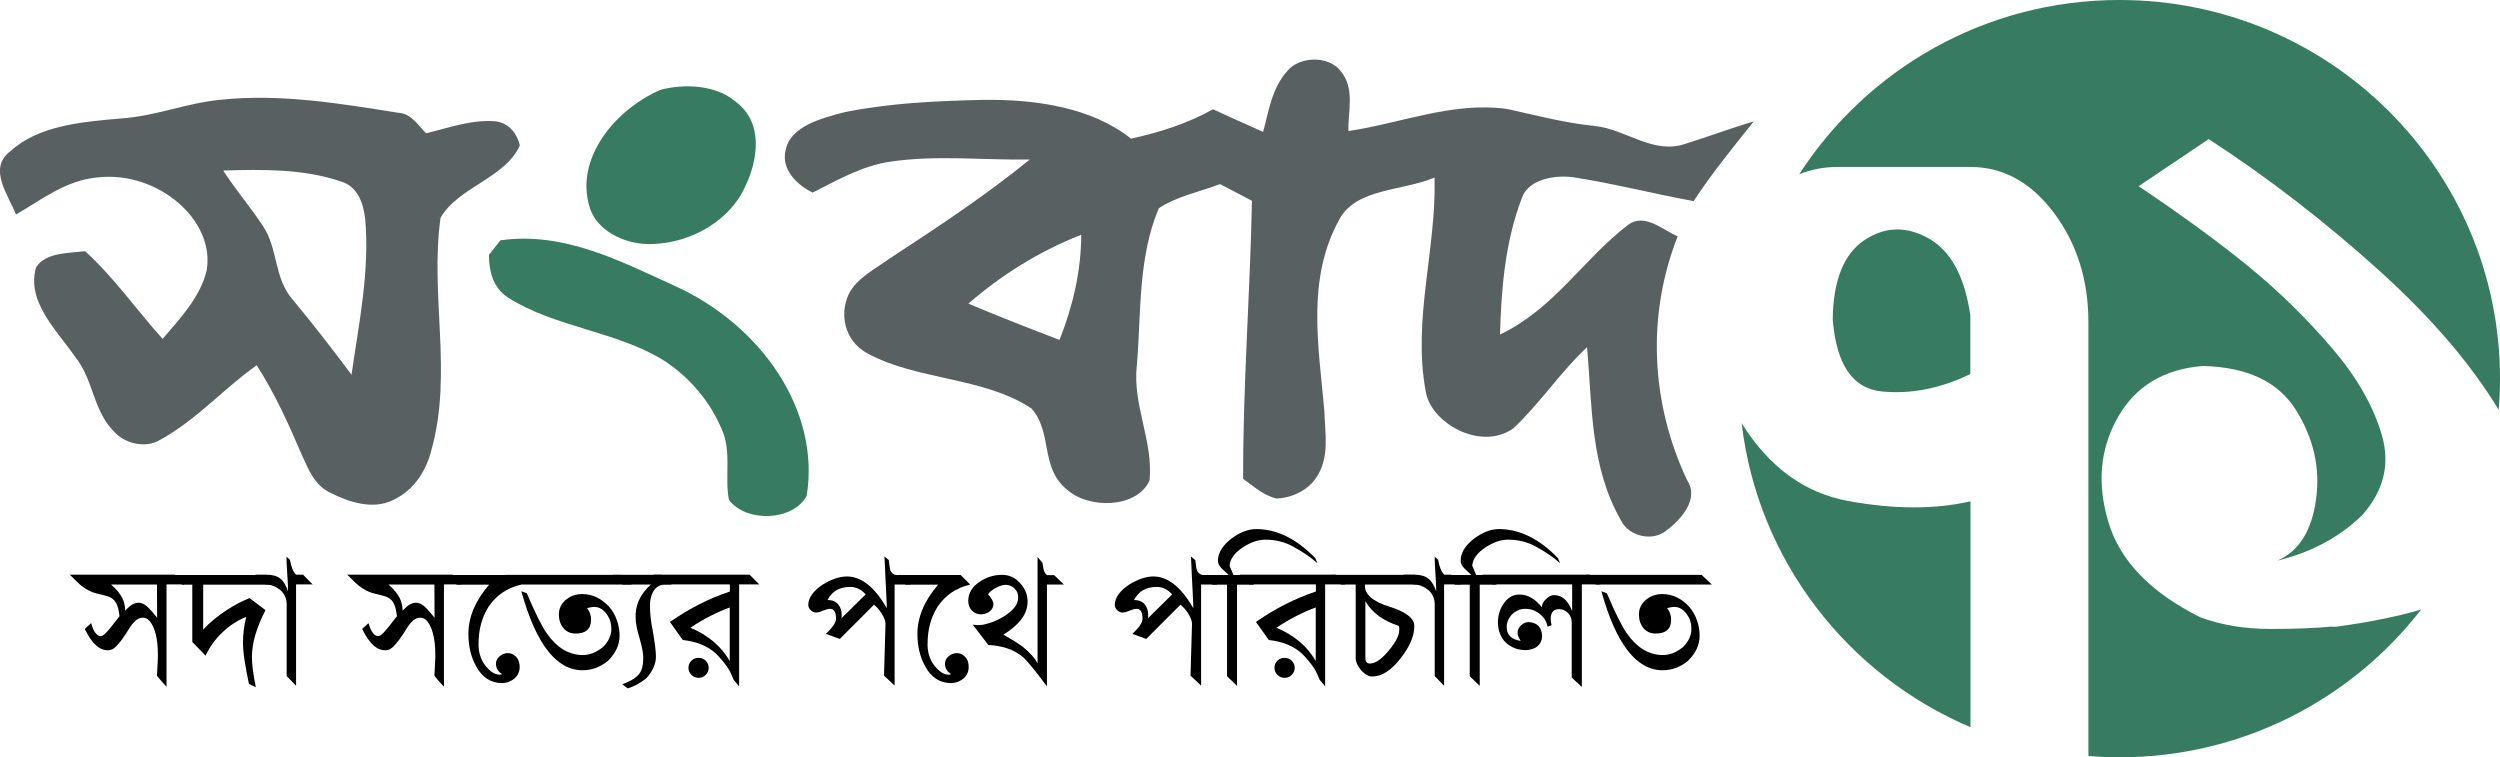 <?xml version="1.0" encoding="utf-8"?>
<!-- Generator: Adobe Illustrator 19.2.1, SVG Export Plug-In . SVG Version: 6.00 Build 0)  -->
<svg version="1.1" id="Layer_1" xmlns="http://www.w3.org/2000/svg" xmlns:xlink="http://www.w3.org/1999/xlink" x="0px" y="0px"
	 viewBox="0 0 1677 508" style="enable-background:new 0 0 1677 508;" xml:space="preserve">
<style type="text/css">
	.st0{fill:#586061;}
	.st1{fill:#367B62;}
</style>
<g>
	<g>
		<path class="st0" d="M863.8,47.3c8.1-9.5,27.1-10,35.1-0.1c10.3,11.7,5.3,27.2,5.6,40.7c35.4-5.2,69.9-19.9,106.6-14.8
			c19.4,4.3,38.6,9.4,58.6,11.4c21,2.1,39.5,19.7,61.3,11.8c15.3-4.7,30.1-10.4,45.4-14.8c-14,17.5-28.2,34.9-40.3,53.4
			c-26.4-4.8-52.3-11.5-78.9-15.7c-13.4-2.4-31.8,0.9-36.2,13.3c-11.4,29.6-13.9,61-14.8,91.9c36.6-17.5,55.7-50.5,86.1-73.7
			c11-8,23.2,3.7,33.1,7.8c-20.9,53-18.1,111.8,6.3,163.6c8.2,12.1-3.3,25.8-13.9,33.8c-9.8,7.9-25.3,3.4-30.2-6.4
			c-21-36.1-19.5-77.4-23-116.6c-18.2,17-31.3,37.4-49.4,54.4c-21.9,15.6-55.5-3.6-58.8-24.7c-9-47.8,7.2-95.6,5.9-143.5
			c-21.2,9.1-52.3,7-63.7,27.8c-22.6,40.4-13.9,86.2-10.2,129c0.4,14.9,3.8,31.3-5.7,44.8c-5.3,8-15.7,13.3-26.5,13.7
			c-9-2.2-15.3-8.3-22.3-13.2c-0.2-62.2,4.7-124.3,5.9-186.5c-7.1-3.8-14.3-7.5-21.4-11.2c-13.7,5.2-29.1,8.2-41.1,16.2
			c-14.1,33.7-11.7,70.2-14.7,105.4c-3.1,26.2,11.2,51.2,8.5,77.2c-8.3,18.7-41,19.5-55.7,5.8c-17.7-14.3-9.3-38.3-23.5-54.1
			c-32-21.3-76.8-18.7-110.5-37.2c-14.9-8.4-18.4-26-12.1-39.4c5.2-10.7,17.5-16.8,27.5-24c32.3-21.1,64.5-42.4,94-66.4
			c-31.1,0.5-62.5-3.1-93.3,1.4c-19.4,2.8-35.8,12.5-52.4,20.8c-11.7-5.8-21.1-16.4-18.1-28.4c3-16.1,23.9-21.5,39.8-25.6
			c30.2-6.1,61.5-7.5,92.4-8.2c35.2-0.5,72.9,4.9,99.5,26c19.4-4.2,38.2-10.3,55-19.7c11.1,5.1,22.3,10.2,33.6,15.2
			C851.1,74.6,853,59.2,863.8,47.3 M649.6,203.7c20.2,8.5,40.6,16.5,61.1,24.3c9.1-22.7,14.5-46.5,14.6-70.5
			C696.9,168.6,671.4,184.7,649.6,203.7z"/>
	</g>
	<g>
		<path class="st1" d="M443.2,60.2c16.4-4.2,36.8-3.1,49.6,7.5c19.7,14.1,15.7,39.3,7.1,57.4c-9.5,21.6-34.8,37.8-62.4,38.6
			c-17,0.7-34.8-7.8-40.8-21.5C384,110.2,409.5,74.9,443.2,60.2z"/>
	</g>
	<g>
		<path class="st0" d="M81.9,79.4c22.7-1.6,43.6-10.4,66.2-12.5c39.8-4.2,79.7,2.5,118.7,8.7c9.5,0.5,13.5,8.6,19.1,13.8
			c15.2-3.7,30.6-9.4,46.8-8c9.2,1.3,14.4,8.9,16,16.1c-9.4,21.8-41.8,28.2-53.2,48.7c-7.2,51.7,8.3,104.4-6.1,155.6
			c-3.3,13.2-11,26.7-25.5,33.5c-13.4,6.9-29.6,1.6-41.8-4.5c-11.4-5.2-15.2-16.2-19.6-25.6c-8.8-20.5-18-41-30.3-60.2
			c-22.5,15.9-40.1,36.5-64.9,50.1c-9.2,5.6-22.3,2.7-29.4-4.2c-15.6-14.3-14.7-35.5-27.3-51.3c-12.8-18.4-33-37.3-26.4-60.3
			c6.4-10,21.4-9.4,32.9-10.8c19.8,18,34.4,39.4,52,58.8c12.1-14,25.4-28.4,29.5-45.8c6-33.8-32.8-67-73-62.5
			c-21.6,1.9-37.8,15.1-54.9,24.9C5.6,130.6-8.4,113.1,7,101.4C26.1,84,55.5,81.7,81.9,79.4 M149.7,114.4
			c8.2,12.6,18.2,24.4,26.5,36.9c10.6,15.6,7.3,35.3,20.4,50c13.6,16.4,26.6,33.1,39.2,50.1c5-34.9,12.4-70,9.1-105.3
			c-1.3-9.4-4.6-21.1-16.6-24.5C203.4,113.2,176,113.6,149.7,114.4z"/>
	</g>
	<g>
		<path class="st1" d="M335.7,161.2c42.3-6,80.3,13.9,115.9,30.1c59.4,26.5,98.9,84.6,89.5,141.4c-9.1,16.8-40.3,18.1-52.1,2.7
			c-3.1-15.9,2.1-32.7-5.1-48c-7.5-17.7-20.7-33.8-38.3-45.4c-31.6-19.8-73.7-22.4-105-42.5c-10.2-6.8-12.6-18.1-12.6-28.5
			C330.5,167.7,333.1,164.5,335.7,161.2z"/>
	</g>
	<g>
		<g>
			<path class="st1" d="M1239.4,336c-29.1-5.4-52.8-22.8-71.1-52.1c10.8,91.9,71,168.9,153.5,203.9V336.3
				C1297.7,341.8,1270.3,341.7,1239.4,336z"/>
		</g>
		<g>
			<path class="st1" d="M1293.5,159.8c-15-8.3-29.3-7.8-43,1.4c-13.7,9.2-20.8,26.9-21.1,53.1c2.4,30.4,13.5,46.5,33.1,48.3
				c19.7,1.9,39.4-2.1,59.2-11.7v-39.3C1317.9,185.3,1308.5,168.1,1293.5,159.8z"/>
		</g>
		<g>
			<path class="st1" d="M1563.8,420.3c-9.6,1-23.2,1.6-40.6,1.6c-17.5,0-33.3-2.6-47.4-7.9c-33.1-16.5-53.6-37.7-61.4-63.5
				c-7.8-25.8-5.8-49.2,6.1-70.3c11.9-21.1,30.9-32.6,57.1-34.7c29.8,0.7,50.6,10.5,62.5,29.5c11.9,19,16.4,39,13.5,60
				c-2.9,21.1-11.5,34.8-26,41.1c22.9-5.6,41.8-15.8,56.9-30.5c14.4-16.2,18.9-34,13.3-53.5c-5.6-19.5-16.8-39.1-33.6-58.7
				c-16.9-19.7-35.2-37.7-55.1-54c-19.9-16.3-44.7-34.5-74.5-54.5l47-31.6c40,26,78.6,55.8,115.8,89.5c34,30.9,60.2,61.5,78.7,92.1
				c0.6-6.9,0.9-13.8,0.9-20.9c0-140.3-114.3-254-255.3-254c-90.2,0-169.4,46.6-214.8,116.9c8-3.2,16.5-4.9,25.8-4.9h89.1
				c21.8,0,40.5,10.2,55.9,30.7c15.4,20.5,23.2,45,23.2,73.5v290.9c6.9,0.6,13.9,0.9,20.9,0.9c82.4,0,155.6-38.9,202.3-99.1
				c-16.2,4.7-35.2,8.6-57.1,11.5H1563.8z"/>
		</g>
	</g>
	<g>
		<path d="M111.7,392.1v68.6c-1.1-1.2-2.2-2.5-3.3-3.7c-1.1-1.2-2.1-2.4-3.1-3.7c0.1-2.3,0.2-4.3,0.3-5.9c0.1-1.6,0.2-2.9,0.2-4
			c0-1,0.1-1.9,0.1-2.6c0-0.7,0-1.4,0-2c0-5.2-0.5-9.7-1.5-13.6c-1-3.9-2.4-6.7-4-8.6c-1.7-1.9-3.6-2.6-5.9-2.1
			c-2.3,0.4-4.6,2.3-7,5.8c-2.2,3.6-4.1,6.5-5.7,8.7c-1.6,2.1-3,3.7-4.1,4.8c-1.2,1.1-2.2,1.8-3,2c-0.8,0.3-1.6,0.4-2.3,0.4
			c-2,0-3.8-0.5-5.4-1.4c-1.6-1-3-2.2-4.3-3.6c-1.2-1.4-2.3-3-3.3-4.6c-0.9-1.7-1.8-3.2-2.6-4.7l4.3-3.9c0.2,0.8,0.5,1.7,0.9,2.7
			c0.3,1,0.8,2,1.3,2.8c0.5,0.9,1.2,1.7,1.9,2.3c0.7,0.6,1.6,0.9,2.5,0.9c0.4,0,0.9-0.2,1.4-0.5c0.5-0.3,1.3-1,2.2-1.9
			c0.9-1,2.1-2.3,3.5-4.1c1.4-1.7,3.2-4,5.4-6.9c-0.4-3.1-0.9-5.5-1.6-7.3c-0.7-1.7-1.6-3.1-2.8-4.1c-1.2-1-2.7-1.7-4.6-2.2
			c-1.8-0.5-4.1-1.1-6.8-1.7c-1.6-0.4-3.1-1-4.7-1.8c-1.6-0.8-3.2-1.9-5-3.2c-0.6-0.5-1.6-1.3-2.9-2.6c-1.3-1.2-3-2.9-5-4.9h70.6
			l6.3,6.5H111.7z M105.3,392.1H74.5c3.5,3.1,5.9,6,7.3,8.6c1.4,2.6,2.1,5.6,2.2,8.9c2.2-2.4,4.2-4,6-4.7c1.8-0.7,3.6-0.8,5.2-0.2
			c1.6,0.6,3.3,1.8,4.9,3.5c1.6,1.7,3.4,3.8,5.3,6.2L105.3,392.1z"/>
		<path d="M136.3,392.1v30.3c2.3-2.6,4.8-4.9,7.5-7.1c2.7-2.2,5.4-4.2,8.2-6c2.8-1.8,5.5-3.4,8.2-4.8c2.6-1.3,5.1-2.5,7.2-3.3
			l10.7,8.1c-3,5.7-5.2,11.2-6.8,16.5c-1.6,5.3-2.3,10.3-2.3,15.2c0,4.9,0.9,11.5,2.6,20l-4.6-2.2c-1.3-6.1-2.3-11.5-3-16.2
			c-0.7-4.7-1-8.6-1-11.6c0-5.6,0.7-11.4,2.2-17.2c-5.8,2.3-11.1,5.7-15.9,10.3c-4.8,4.5-8.6,9.8-11.4,15.7l-8.9-9.2v-38.4h-6.9
			l-6.7-6.5h64.4l6.5,6.5H136.3z"/>
		<path d="M198.6,392.1v67.9l-6.3-6.5v-48.2c0-2-0.4-3.8-1.2-5.5c-0.8-1.6-1.8-3-3.2-4.1c-1.4-1.1-2.9-2-4.7-2.7
			c-1.7-0.7-3.6-1-5.4-1l-6.5-6.5h7.5c4,0,7,0.9,9.2,2.6c2.2,1.7,3.9,4.6,5.2,8.6c0-1.3,0-2.9-0.1-4.9c-0.1-1.9-0.2-4.2-0.4-6.8
			c-0.2-2.6-0.3-4.8-0.4-6.7c-0.1-1.9-0.1-3.5-0.1-4.8l2.3,2c0.8,4.7,2.1,8,4.1,10h4.7l6.4,6.5H198.6z"/>
		<path d="M297.8,392.1v68.6c-1.1-1.2-2.2-2.5-3.3-3.7c-1.1-1.2-2.1-2.4-3.1-3.7c0.1-2.3,0.2-4.3,0.3-5.9c0.1-1.6,0.2-2.9,0.2-4
			c0-1,0.1-1.9,0.1-2.6c0-0.7,0-1.4,0-2c0-5.2-0.5-9.7-1.5-13.6c-1-3.9-2.4-6.7-4-8.6c-1.7-1.9-3.6-2.6-5.9-2.1
			c-2.3,0.4-4.6,2.3-7,5.8c-2.2,3.6-4.1,6.5-5.7,8.7c-1.6,2.1-3,3.7-4.1,4.8c-1.2,1.1-2.2,1.8-3,2c-0.8,0.3-1.6,0.4-2.3,0.4
			c-2,0-3.8-0.5-5.4-1.4c-1.6-1-3-2.2-4.3-3.6c-1.2-1.4-2.3-3-3.3-4.6c-0.9-1.7-1.8-3.2-2.6-4.7l4.3-3.9c0.2,0.8,0.5,1.7,0.9,2.7
			c0.3,1,0.8,2,1.3,2.8c0.5,0.9,1.2,1.7,1.9,2.3c0.7,0.6,1.6,0.9,2.5,0.9c0.4,0,0.9-0.2,1.4-0.5c0.5-0.3,1.3-1,2.2-1.9
			c0.9-1,2.1-2.3,3.5-4.1c1.4-1.7,3.2-4,5.4-6.9c-0.4-3.1-0.9-5.5-1.6-7.3c-0.7-1.7-1.6-3.1-2.8-4.1c-1.2-1-2.7-1.7-4.6-2.2
			c-1.8-0.5-4.1-1.1-6.8-1.7c-1.6-0.4-3.1-1-4.7-1.8c-1.6-0.8-3.2-1.9-5-3.2c-0.6-0.5-1.6-1.3-2.9-2.6c-1.3-1.2-3-2.9-5-4.9h70.6
			l6.3,6.5H297.8z M291.4,392.1h-30.8c3.5,3.1,5.9,6,7.3,8.6c1.4,2.6,2.1,5.6,2.2,8.9c2.2-2.4,4.2-4,6-4.7c1.8-0.7,3.6-0.8,5.2-0.2
			c1.6,0.6,3.3,1.8,4.9,3.5c1.6,1.7,3.4,3.8,5.3,6.2L291.4,392.1z"/>
		<path d="M349.6,392.1c-4.9,1.2-9.1,3-12.7,5.5c-3.6,2.5-6.6,5.6-9.1,9.3c-2.2,3.5-4,7.4-5.1,11.6c-1.2,4.3-1.7,9-1.7,14.3
			c0.1,4.6,1.3,8.8,3.7,12.5c4.2,5.8,8.3,8.1,12.2,7c-1.5-0.9-2.5-2-3.2-3.2c-0.7-1.2-1-2.5-1-3.8c0-2,0.8-3.7,2.5-5.1
			c1.7-1.4,3.5-2.1,5.5-2.1c2.2,0,4,0.9,5.6,2.6c1.6,1.7,2.3,4,2.3,6.7c0,1.5-0.3,3-0.9,4.3c-0.6,1.3-1.5,2.5-2.6,3.4
			c-1.1,1-2.4,1.7-3.8,2.3c-1.4,0.5-2.9,0.8-4.5,0.8c-7.6,0-13.4-3.8-17.5-11.4c-3.4-6.2-5.1-13.4-5.1-21.5
			c0-11.3,4.6-22.3,13.9-33.1h-21.7l-6.5-6.5h43.3L349.6,392.1z"/>
		<path d="M423.8,392.1h-77.9l-6.9-6.5h77.9L423.8,392.1z M415.6,426.4c0,3.2-0.7,6.2-2,9c-1.4,2.8-3.2,5.3-5.5,7.6
			c-5.1,4.4-10.9,6.6-17.4,6.6c-17.5,0-31.2-17.7-41-53l3.7,1.4c2.7,6.4,5.2,11.9,7.5,16.5c2.3,4.6,4.2,8,5.7,10.1
			c6.8,9.8,14.9,14.8,24.4,14.8c4.6,0,9.1-1.8,13.5-5.4c3.7-3.7,5.6-7.7,5.6-12.2c0-3.7-1-6.9-3-9.7c-2.4-3.3-5.2-5-8.5-5
			c-1.1,0-2.7,0.3-4.8,0.8c1.8,2.3,2.7,4.8,2.7,7.7c0,6.3-3.5,9.4-10.4,9.4c-3.4,0-6.1-1.2-8.2-3.7c-2-2.5-3-5.5-3-9.1
			c0-4.1,1.7-7.5,5-10.1c3-2.4,6.5-3.6,10.7-3.6c3.6,0,6.9,0.8,9.9,2.3c3,1.5,5.7,3.6,8.2,6.3c2.3,2.7,4,5.7,5.1,9
			C415,419.3,415.6,422.8,415.6,426.4z"/>
		<path d="M446.2,392.1c-6,0.2-9.4,4.4-10.2,12.6c-0.1,5.9,0.5,11.9,1.8,18c0.7,4,1.2,7.4,1.6,10.3c0.4,2.9,0.6,5.4,0.6,7.4
			c0,2.4-0.5,4.8-1.6,7.3c-1.1,2.4-2.6,4.8-4.6,7c-1.8,1.6-3.8,2.9-6,4.2c-2.2,1.2-4.5,2.2-6.7,2.9l-3.7-2.8
			c2.2-0.8,4.3-1.7,6.3-2.8c2-1.1,3.7-2.5,5-4.1c1.9-2.3,2.8-5.9,2.8-10.8c0-1.5-0.2-3.4-0.6-5.6c-0.4-2.2-1.1-4.7-1.9-7.6
			c-1.7-5.7-2.6-10.1-2.6-13.3c-0.5-8.4,2.8-16,10.2-22.7h-19l-6.5-6.5h32.9l6.5,6.5H446.2z"/>
		<path d="M495.8,392.1v68.3l-3.6-4.3v0.1c-1.2-3.1-2.3-5.4-3.1-6.8c-0.8-1.4-2.1-3.3-3.9-5.5c-1.8-2.2-3.5-4.1-5-5.5
			c-5.6-5.1-13-8.1-22.3-9.1h0.1l-8.6-12.1c13.1-9.1,26.5-15.9,40.2-20.4v-4.8h-44.7l-6.4-6.5h64.3l6.5,6.5H495.8z M461.8,448
			c0-1.9,0.7-3.6,2-4.8c1.3-1.3,2.9-1.9,4.8-1.9c1.9,0,3.5,0.6,4.8,1.9c1.3,1.3,2,2.9,2,4.8c0,1.8-0.7,3.4-2,4.7
			c-1.3,1.4-2.9,2-4.8,2c-1.9,0-3.5-0.7-4.8-2C462.5,451.3,461.8,449.8,461.8,448z M489.5,407.5c-4.2,1.5-8.5,3.4-12.8,5.6
			c-4.3,2.2-8.9,4.8-13.6,8c11.8,4.9,20.6,12.3,26.4,22.3L489.5,407.5z"/>
		<path d="M600.1,392.1v67.8l-7.1-6.7l1-34.7c0-1-0.2-2.1-0.7-3.3c-0.5-1.2-1.1-2.5-2-3.9c-0.9-1.3-1.7-2.4-2.6-3.4
			c-0.9-0.9-1.7-1.7-2.4-2.3l-23,23l-9.3-3.4c4.5-4.2,6.8-7.6,6.8-10.1c0-4.5-1.3-6.7-4-6.7c-0.6,0-1.3,0.1-2,0.3s-1.6,0.5-2.7,0.9
			c-1.9,0.9-3.5,1.3-4.7,1.3c-1.3,0-2.5-0.5-3.6-1.6c-1.1-1.1-1.6-2.3-1.6-3.6c0-2.3,0.8-4.6,2.5-7c1.7-2.3,4-4.5,7.1-6.5
			c2.8-1.8,5.6-3.1,8.4-4.1c2.8-0.9,5.4-1.4,7.9-1.4c9.6,0,18.5,7,26.6,21l0.2-0.1c-0.2-5.7-0.5-11.4-0.8-17.1
			c-0.3-5.7-0.6-11.5-0.8-17.2l2.9,2.4c0.4,3.5,0.7,5.7,1,6.8c0.9,2.2,2.6,3.3,5,3.3c0.6,0,1.3-0.1,2.1-0.2l6.5,6.5H600.1z
			 M580.7,398.7c-3-3.3-6.5-5-10.3-5c-7.2,0-12.3,2.9-15.3,8.8c3.5,0,6.1,1.2,7.6,3.5c1.6,2.3,2.2,5.2,1.8,8.7L580.7,398.7z"/>
		<path d="M650.8,392.1c-4.9,1.2-9.1,3-12.7,5.5c-3.6,2.5-6.6,5.6-9.1,9.3c-2.2,3.5-4,7.4-5.1,11.6c-1.2,4.3-1.7,9-1.7,14.3
			c0.1,4.6,1.3,8.8,3.7,12.5c4.2,5.8,8.3,8.1,12.2,7c-1.5-0.9-2.5-2-3.2-3.2c-0.7-1.2-1-2.5-1-3.8c0-2,0.8-3.7,2.5-5.1
			c1.7-1.4,3.5-2.1,5.5-2.1c2.2,0,4,0.9,5.6,2.6c1.6,1.7,2.3,4,2.3,6.7c0,1.5-0.3,3-0.9,4.3c-0.6,1.3-1.5,2.5-2.6,3.4
			c-1.1,1-2.4,1.7-3.8,2.3c-1.4,0.5-2.9,0.8-4.5,0.8c-7.6,0-13.4-3.8-17.5-11.4c-3.4-6.2-5.1-13.4-5.1-21.5
			c0-11.3,4.6-22.3,13.9-33.1h-21.7l-6.5-6.5h43.3L650.8,392.1z"/>
		<path d="M713.7,392.1h-11.4v68.3c-4-5.3-7.3-9.6-9.9-12.8c-2.6-3.2-4.6-5.3-5.8-6.5c-3.1-2.7-6.8-4.8-11-6.2
			c-4.2-1.4-8.4-2.1-12.6-2.2l-10.5-13.7c1.8,0.3,3.5,0.4,5,0.3c1.6-0.1,3.8-0.6,6.7-1.5c2.9-0.9,5.8-2.3,8.8-4.1
			c3.3-2,5.9-4.1,7.5-6.2c1.7-2.1,2.5-4.4,2.5-6.9c0-2.3-0.8-4.3-2.5-5.9c-1.7-1.6-3.7-2.4-6-2.4c-1.7,0-3.9,0.7-6.6,2.1
			c-2.6,1.5-4.4,2.9-5.1,4.3c2.4,2.6,3.6,4.8,3.6,6.6c0,0.9-0.2,1.8-0.7,2.7c-0.5,0.8-1.1,1.6-1.9,2.2c-0.8,0.6-1.7,1.1-2.7,1.4
			c-1,0.3-2,0.5-3,0.5c-2.6,0-4.6-0.9-6.2-2.6c-1.6-1.7-2.4-3.9-2.4-6.4c0-5.2,2.6-9.5,7.7-12.9c4.7-3.1,9.6-4.6,14.9-4.6
			c4.8,0,8.9,1.8,12.1,5.5c3.4,3.6,5.1,7.7,5.1,12.5c0,8.1-5.4,15.5-16.2,22.1c3.1,1.8,5.7,3.4,7.9,4.7c2.1,1.4,3.8,2.5,5,3.4
			c2.3,1.9,4.2,3.7,5.9,5.5c1.7,1.8,3,3.6,3.9,5.5h0.2v-71.2l3.3,4l0.7,4.2c0.2,0.8,0.4,1.5,0.8,2.2c0.4,0.7,0.9,1.3,1.6,1.8h4.7
			L713.7,392.1z"/>
		<path d="M805.7,392.1v67.8l-7.1-6.7l1-34.7c0-1-0.2-2.1-0.7-3.3c-0.5-1.2-1.1-2.5-2-3.9c-0.9-1.3-1.7-2.4-2.6-3.4
			c-0.9-0.9-1.7-1.7-2.4-2.3l-23,23l-9.3-3.4c4.5-4.2,6.8-7.6,6.8-10.1c0-4.5-1.3-6.7-4-6.7c-0.6,0-1.3,0.1-2,0.3
			c-0.7,0.2-1.6,0.5-2.7,0.9c-1.9,0.9-3.5,1.3-4.7,1.3c-1.3,0-2.5-0.5-3.6-1.6c-1.1-1.1-1.6-2.3-1.6-3.6c0-2.3,0.8-4.6,2.5-7
			c1.7-2.3,4-4.5,7.1-6.5c2.8-1.8,5.6-3.1,8.4-4.1c2.8-0.9,5.4-1.4,7.9-1.4c9.6,0,18.5,7,26.6,21l0.2-0.1
			c-0.2-5.7-0.5-11.4-0.8-17.1c-0.3-5.7-0.6-11.5-0.8-17.2l2.9,2.4c0.4,3.5,0.7,5.7,1.1,6.8c0.9,2.2,2.6,3.3,5,3.3
			c0.6,0,1.3-0.1,2.1-0.2l6.5,6.5H805.7z M786.3,398.7c-3-3.3-6.5-5-10.3-5c-7.2,0-12.3,2.9-15.3,8.8c3.5,0,6.1,1.2,7.6,3.5
			c1.6,2.3,2.2,5.2,1.8,8.7L786.3,398.7z"/>
		<path d="M883.7,377.8c-2.1-1.9-4.4-3.7-7-5.5c-2.6-1.8-5.5-3.6-8.8-5.4c-3-1.7-6-2.9-9.2-3.7c-3.2-0.8-6.4-1.2-9.8-1.2
			c-4.9,0-9.9,1.7-15.1,5.1c-5.7,3.7-8.7,7.9-9,12.4l2.6,6.2h7.1l6.7,6.5h-11.4v67.9l-6.7-6.5v-61.4h-9.9l-6.4-6.5h17.4l-4.6-4.3
			c-1.7-1.7-2.6-3.4-2.6-5.2c0-5.3,3-10.2,8.9-14.8c5.8-4.3,11.3-6.5,16.7-6.5c13.9,0,27.1,6.5,39.7,19.5L883.7,377.8z"/>
		<path d="M888.9,392.1v68.3l-3.6-4.3v0.1c-1.2-3.1-2.3-5.4-3.1-6.8c-0.8-1.4-2.1-3.3-3.9-5.5c-1.8-2.2-3.5-4.1-5-5.5
			c-5.6-5.1-13-8.1-22.3-9.1h0.1l-8.6-12.1c13.1-9.1,26.5-15.9,40.2-20.4v-4.8h-44.7l-6.4-6.5h64.3l6.5,6.5H888.9z M854.9,448
			c0-1.9,0.7-3.6,2-4.8c1.3-1.3,2.9-1.9,4.8-1.9c1.9,0,3.5,0.6,4.8,1.9c1.3,1.3,2,2.9,2,4.8c0,1.8-0.7,3.4-2,4.7
			c-1.3,1.4-2.9,2-4.8,2c-1.9,0-3.5-0.7-4.8-2C855.6,451.3,854.9,449.8,854.9,448z M882.6,407.5c-4.2,1.5-8.5,3.4-12.8,5.6
			c-4.3,2.2-8.9,4.8-13.6,8c11.8,4.9,20.6,12.3,26.4,22.3L882.6,407.5z"/>
		<path d="M955.9,392.1h-40.3c-0.5,6.4,5.1,11.4,16.6,14.9c11.3,3.6,16.8,8,16.5,13.2c0,6.4-3,13.5-9.1,21.3
			c-6.3,8.2-12.7,12.3-19.2,12.3c-2.3,0-4.8-1.4-7.4-4.2c-2.4-2.9-3.6-5.7-3.6-8.2v-49.3h-10l-6.4-6.5h56.2L955.9,392.1z
			 M938.2,419.8c-10.3-3.3-17.8-8.8-22.3-16.5v38c0,2.6,1,3.8,2.9,3.8c3.7,0,7.9-2.8,12.6-8.5c4.8-5.7,7.2-10.3,7.2-13.9
			C938.7,420.9,938.5,419.9,938.2,419.8z"/>
		<path d="M968.7,392.1v67.9l-6.3-6.5v-48.2c0-2-0.4-3.8-1.2-5.5c-0.8-1.6-1.8-3-3.2-4.1c-1.4-1.1-2.9-2-4.7-2.7
			c-1.7-0.7-3.6-1-5.4-1l-6.5-6.5h7.5c4,0,7,0.9,9.2,2.6c2.2,1.7,3.9,4.6,5.3,8.6c0-1.3,0-2.9-0.1-4.9c-0.1-1.9-0.2-4.2-0.4-6.8
			c-0.2-2.6-0.3-4.8-0.4-6.7c-0.1-1.9-0.1-3.5-0.1-4.8l2.3,2c0.8,4.7,2.1,8,4.1,10h4.7l6.4,6.5H968.7z"/>
		<path d="M1046.5,377.8c-2.1-1.9-4.4-3.7-7-5.5c-2.6-1.8-5.5-3.6-8.8-5.4c-3-1.7-6-2.9-9.2-3.7c-3.2-0.8-6.4-1.2-9.8-1.2
			c-4.9,0-9.9,1.7-15.1,5.1c-5.7,3.7-8.7,7.9-9,12.4l2.6,6.2h7.1l6.7,6.5h-11.4v67.9l-6.7-6.5v-61.4h-9.9l-6.4-6.5h17.4l-4.6-4.3
			c-1.7-1.7-2.6-3.4-2.6-5.2c0-5.3,3-10.2,8.9-14.8c5.8-4.3,11.3-6.5,16.7-6.5c13.9,0,27.1,6.5,39.7,19.5L1046.5,377.8z"/>
		<path d="M1061.1,392.1v68.7l-6.8-6.3v-37.2c0-2.3-0.8-4.4-2.5-6.1c-1.7-1.7-3.7-2.6-6-2.6c-3.7,0-5.6,2.2-5.6,6.7
			c0,1,0.2,2.4,0.6,4.1l-2.7,1c-0.6-3.5-2.4-6.4-5.3-8.6c-2.8-2.3-6.1-3.4-9.8-3.4c-1.6,0-3.2,0.3-4.7,1c-1.5,0.7-2.8,1.5-3.9,2.6
			c-1.1,1.1-2,2.4-2.7,3.9c-0.7,1.5-1,3.1-1,4.7c0,5.3,3.1,8.4,9.4,9.3c-1.4-2.1-2.1-3.9-2.1-5.5c0-1.9,0.8-3.5,2.3-4.9
			c1.5-1.4,3.2-2.2,5.1-2.2c6,0.4,9,3.6,9,9.7c-0.1,2.6-1,4.7-2.8,6.3c-1.8,1.6-4.4,2.6-7.8,2.8c-2.8,0-5.4-0.4-7.7-1.3
			c-2.3-0.9-4.3-2.2-6-3.8c-1.7-1.6-3-3.6-3.9-5.9c-0.9-2.3-1.4-4.8-1.4-7.6c0-4.5,1.2-8.6,3.7-12.4c2.8-4.2,6.4-6.3,10.7-6.3
			c5.6,0,10.6,2.9,15.1,8.6c0-2,0.9-3.8,2.7-5.5c1.8-1.8,3.6-2.7,5.4-2.7c5.5,0,9.5,3.6,12.2,10.8v-18h-53.5l-6.8-6.5h72.3l6.7,6.5
			H1061.1z"/>
		<path d="M1148.3,392.1h-77.9l-6.9-6.5h77.9L1148.3,392.1z M1140.1,426.4c0,3.2-0.7,6.2-2,9c-1.4,2.8-3.2,5.3-5.5,7.6
			c-5.1,4.4-10.9,6.6-17.4,6.6c-17.5,0-31.2-17.7-41-53l3.7,1.4c2.7,6.4,5.2,11.9,7.5,16.5c2.3,4.6,4.2,8,5.7,10.1
			c6.8,9.8,14.9,14.8,24.4,14.8c4.6,0,9.1-1.8,13.5-5.4c3.7-3.7,5.6-7.7,5.6-12.2c0-3.7-1-6.9-3-9.7c-2.4-3.3-5.2-5-8.5-5
			c-1.1,0-2.7,0.3-4.8,0.8c1.8,2.3,2.7,4.8,2.7,7.7c0,6.3-3.5,9.4-10.4,9.4c-3.4,0-6.1-1.2-8.2-3.7c-2-2.5-3-5.5-3-9.1
			c0-4.1,1.7-7.5,5-10.1c3-2.4,6.5-3.6,10.7-3.6c3.6,0,6.9,0.8,9.9,2.3c3,1.5,5.8,3.6,8.2,6.3c2.3,2.7,4,5.7,5.1,9
			C1139.5,419.3,1140.1,422.8,1140.1,426.4z"/>
	</g>
</g>
</svg>
